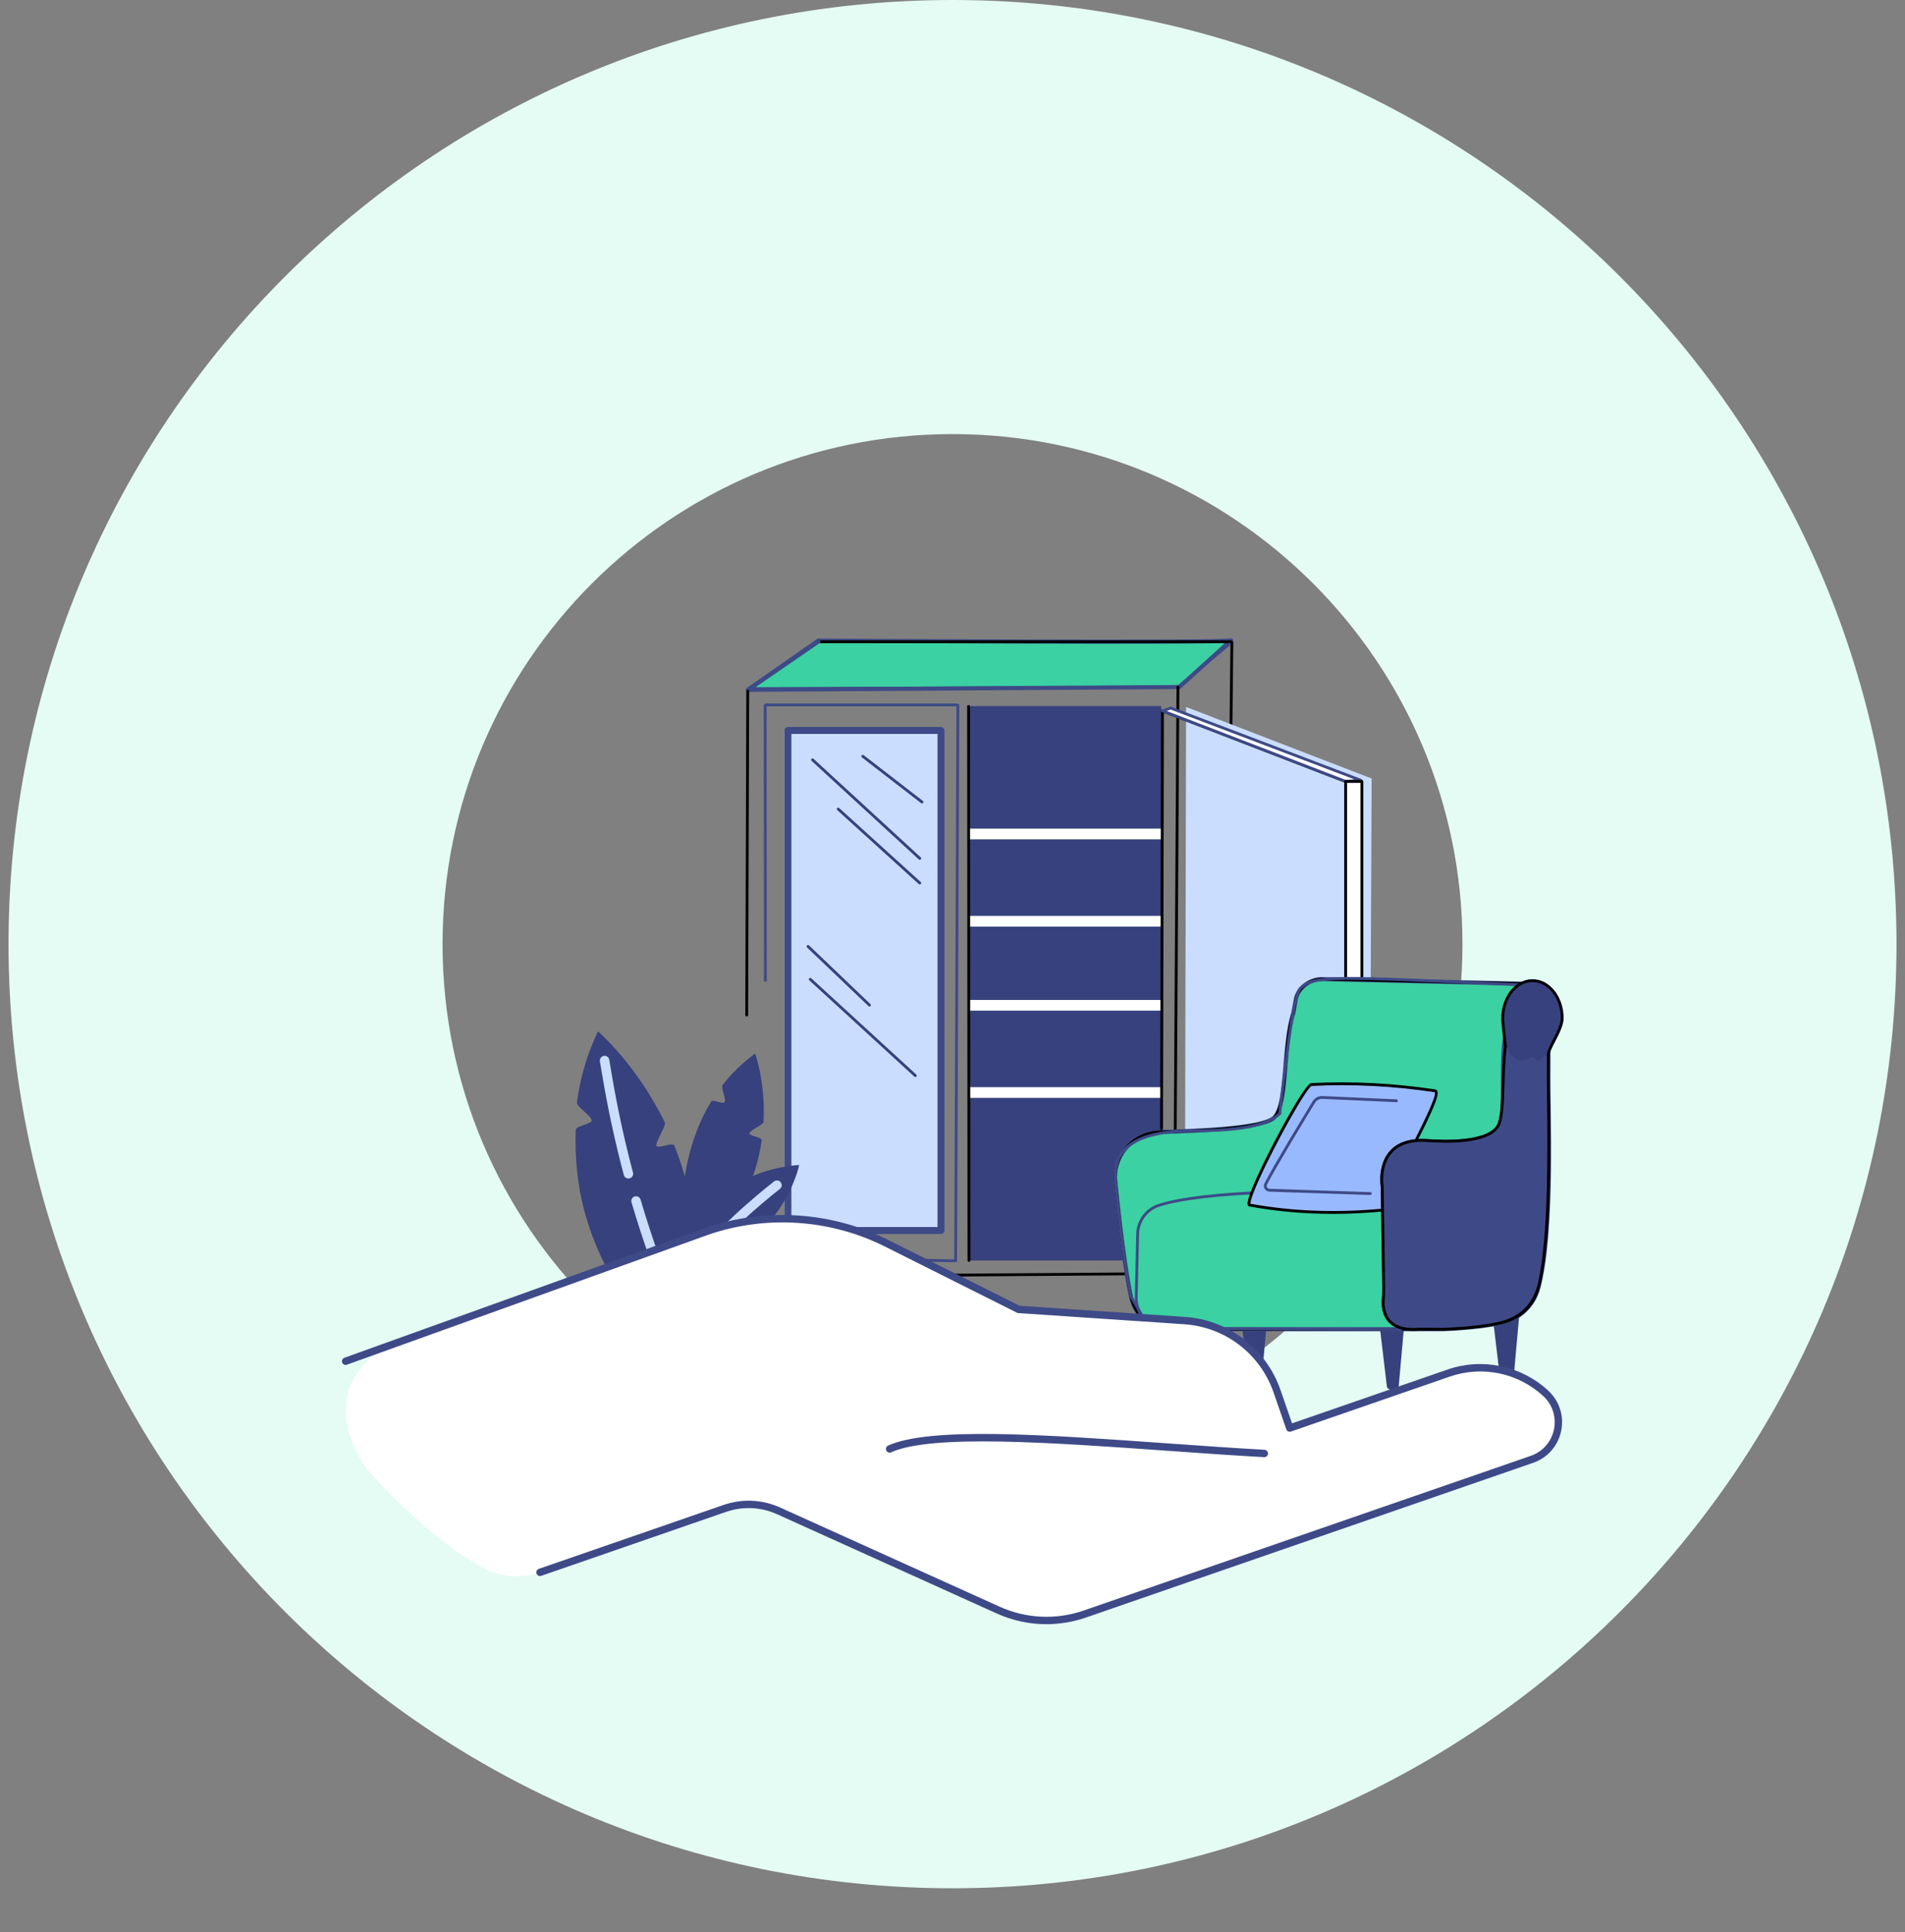 <svg width="212" height="215" viewBox="0 0 212 215" fill="none" xmlns="http://www.w3.org/2000/svg">
<rect x="0" y="0" width="212" height="215" fill="#808080" stroke="none"/>
<g style="mix-blend-mode:darken">
<path fill-rule="evenodd" clip-rule="evenodd" d="M0.95 105.051C0.95 163.07 47.983 210.103 106.001 210.103C164.02 210.103 211.053 163.07 211.053 105.051C211.053 47.033 164.02 -2.05588e-06 106.001 -4.59195e-06C47.983 -7.12801e-06 0.95 47.033 0.95 105.051ZM49.249 105.052C49.249 136.395 74.658 161.804 106.001 161.804C137.345 161.804 162.753 136.395 162.753 105.052C162.753 73.709 137.345 48.3 106.001 48.3C74.658 48.3 49.249 73.709 49.249 105.052Z" fill="#E5FCF4"/>
</g>
<path d="M136.995 71.245C136.899 71.578 91.071 71.272 91.071 71.272L83.213 76.752L131.245 76.444L136.995 71.245Z" fill="#3BD1A2" stroke="#3E4A87" stroke-width="0.457" stroke-linecap="round" stroke-linejoin="round"/>
<path d="M104.877 81.272H87.311V136.755H104.877V81.272Z" fill="#CADDFF"/>
<path d="M128.543 159.463C128.515 159.463 128.487 159.455 128.462 159.439L127.616 158.921C127.542 158.875 127.518 158.779 127.565 158.704C127.61 158.63 127.707 158.606 127.782 158.651L128.628 159.169C128.702 159.216 128.726 159.312 128.679 159.387C128.649 159.435 128.598 159.462 128.545 159.462L128.543 159.463Z" fill="black"/>
<path d="M131.502 161.276C131.474 161.276 131.446 161.268 131.421 161.252L130.575 160.734C130.501 160.687 130.477 160.591 130.524 160.516C130.57 160.442 130.666 160.418 130.741 160.463L131.587 160.981C131.661 161.028 131.685 161.124 131.638 161.199C131.608 161.247 131.557 161.274 131.504 161.274L131.502 161.276Z" fill="black"/>
<path d="M128.443 162.019C128.416 162.019 128.387 162.011 128.362 161.996C128.286 161.951 128.262 161.854 128.309 161.78L128.822 160.931C128.867 160.856 128.964 160.834 129.038 160.878C129.113 160.923 129.137 161.021 129.091 161.094L128.577 161.943C128.547 161.993 128.496 162.02 128.443 162.02V162.019Z" fill="black"/>
<path d="M130.242 159.051C130.215 159.051 130.186 159.043 130.16 159.028C130.085 158.984 130.061 158.886 130.108 158.812L130.621 157.963C130.666 157.888 130.763 157.866 130.837 157.911C130.912 157.955 130.936 158.053 130.89 158.126L130.376 158.976C130.346 159.025 130.295 159.052 130.242 159.052V159.051Z" fill="black"/>
<path d="M91.251 153.114C91.104 153.114 90.956 153.087 90.815 153.031C90.506 152.911 90.263 152.676 90.13 152.368C89.86 151.739 90.14 151.004 90.757 150.727C91.055 150.594 91.386 150.585 91.688 150.703C91.996 150.823 92.24 151.058 92.372 151.367C92.642 151.995 92.363 152.731 91.745 153.007C91.587 153.078 91.419 153.114 91.251 153.114ZM90.885 151.016C90.425 151.223 90.215 151.774 90.418 152.245C90.517 152.475 90.698 152.649 90.927 152.739C91.15 152.825 91.395 152.819 91.614 152.721C92.075 152.515 92.284 151.963 92.081 151.493C91.982 151.263 91.801 151.088 91.573 150.999C91.349 150.911 91.104 150.917 90.885 151.016Z" fill="black"/>
<path d="M120.061 161.583C116.208 161.583 104.389 161.02 94.727 154.622C94.655 154.574 94.634 154.476 94.682 154.403C94.73 154.329 94.828 154.31 94.901 154.358C106.472 162.021 121.176 161.25 121.322 161.242C121.406 161.234 121.483 161.303 121.488 161.391C121.493 161.477 121.427 161.552 121.339 161.557C121.314 161.557 120.858 161.583 120.06 161.583H120.061Z" fill="black"/>
<path d="M122.078 160.007C119.064 160.007 111.306 159.666 103.517 156.548C103.436 156.516 103.397 156.423 103.429 156.343C103.461 156.262 103.554 156.224 103.634 156.256C113.48 160.199 123.272 159.673 123.372 159.666C123.458 159.663 123.533 159.727 123.538 159.815C123.543 159.901 123.477 159.977 123.389 159.981C123.368 159.981 122.898 160.009 122.076 160.009L122.078 160.007Z" fill="black"/>
<path d="M100.776 142.073L130.69 141.862C130.732 141.862 130.772 141.845 130.8 141.816L136.493 136.125C136.522 136.096 136.54 136.056 136.54 136.014L137.248 71.502C137.248 71.361 137.134 71.248 136.995 71.248H91.16C91.074 71.248 91.002 71.318 91.002 71.406C91.002 71.494 91.072 71.564 91.16 71.564H136.933L136.226 135.949L130.626 141.549L100.776 141.758C100.689 141.758 100.619 141.83 100.619 141.917C100.619 142.003 100.689 142.073 100.777 142.073H100.776Z" fill="black"/>
<path d="M83.566 76.78L131.088 76.604C131.125 76.604 131.16 76.591 131.189 76.567L136.882 71.802C136.949 71.746 136.957 71.647 136.901 71.579C136.845 71.512 136.746 71.504 136.678 71.56L131.03 76.289L84.078 76.463L91.25 71.535C91.322 71.485 91.339 71.388 91.29 71.316C91.24 71.244 91.142 71.226 91.07 71.276L83.476 76.493C83.419 76.532 83.395 76.604 83.416 76.671C83.436 76.737 83.497 76.781 83.566 76.781V76.78Z" fill="#3E4A87"/>
<path d="M130.69 141.863C130.776 141.863 130.847 141.793 130.848 141.707L131.245 76.448C131.245 76.361 131.174 76.289 131.088 76.289C131.002 76.289 130.931 76.359 130.93 76.446L130.533 141.705C130.533 141.792 130.604 141.863 130.69 141.863Z" fill="black"/>
<path d="M107.882 140.249H129.143C129.194 140.249 129.234 140.208 129.234 140.158V78.655C129.234 78.605 129.194 78.564 129.143 78.564H107.882C107.831 78.564 107.79 78.605 107.79 78.655V140.158C107.79 140.208 107.831 140.249 107.882 140.249Z" fill="#36417D"/>
<path d="M106.347 140.446C106.389 140.446 106.429 140.43 106.458 140.402C106.488 140.373 106.506 140.331 106.506 140.29L106.757 78.513C106.757 78.382 106.651 78.276 106.52 78.276H85.233C85.102 78.276 84.996 78.382 84.996 78.513L85.015 109.086C85.015 109.173 85.086 109.245 85.174 109.245C85.26 109.245 85.332 109.174 85.332 109.086L85.313 78.591H106.442L106.191 140.128L101.464 140.045C101.38 140.045 101.305 140.112 101.304 140.2C101.304 140.286 101.371 140.358 101.459 140.36L106.346 140.446H106.349H106.347Z" fill="#3E4A87"/>
<path d="M107.744 93.391H129.365V92.199H107.744V93.391Z" fill="white"/>
<path d="M107.745 103.099H129.277V101.907H107.745V103.099Z" fill="white"/>
<path d="M107.833 112.453H129.277V111.262H107.833V112.453Z" fill="white"/>
<path d="M107.833 122.159H129.189V120.967H107.833V122.159Z" fill="white"/>
<path d="M87.686 137.074H104.721C104.807 137.074 104.879 137.004 104.879 136.916V81.275C104.879 81.189 104.809 81.117 104.721 81.117H87.686C87.599 81.117 87.527 81.187 87.527 81.275V136.917C87.527 137.004 87.598 137.075 87.686 137.075V137.074ZM104.563 136.759H87.842V81.433H104.563V136.759Z" fill="#3BD1A2" stroke="#3E4A87" stroke-width="0.457" stroke-linecap="round" stroke-linejoin="round"/>
<path d="M102.607 89.399C102.653 89.399 102.701 89.378 102.731 89.338C102.784 89.269 102.771 89.17 102.702 89.117L96.113 84.022C96.044 83.97 95.945 83.983 95.892 84.051C95.839 84.12 95.852 84.219 95.921 84.272L102.511 89.367C102.539 89.389 102.573 89.4 102.607 89.4V89.399Z" fill="#36417D"/>
<path d="M102.358 95.67C102.401 95.67 102.442 95.652 102.474 95.618C102.534 95.555 102.529 95.455 102.465 95.396L90.528 84.425C90.463 84.366 90.364 84.371 90.305 84.434C90.246 84.498 90.251 84.597 90.315 84.657L102.252 95.628C102.282 95.655 102.321 95.67 102.359 95.67H102.358Z" fill="#36417D"/>
<path d="M102.358 98.41C102.401 98.41 102.444 98.393 102.474 98.359C102.534 98.295 102.529 98.195 102.463 98.137L93.387 89.908C93.323 89.85 93.222 89.854 93.164 89.919C93.105 89.983 93.11 90.084 93.176 90.141L102.252 98.37C102.282 98.397 102.321 98.412 102.358 98.412V98.41Z" fill="#36417D"/>
<path d="M101.86 119.833C101.903 119.833 101.945 119.815 101.977 119.782C102.036 119.718 102.031 119.617 101.967 119.56L90.279 108.849C90.216 108.79 90.115 108.794 90.057 108.858C89.998 108.922 90.003 109.023 90.067 109.081L101.755 119.791C101.785 119.819 101.823 119.833 101.862 119.833H101.86Z" fill="#36417D"/>
<path d="M96.762 111.996C96.804 111.996 96.846 111.98 96.876 111.947C96.937 111.884 96.933 111.783 96.871 111.724L90.032 105.194C89.969 105.133 89.869 105.136 89.809 105.198C89.749 105.261 89.752 105.362 89.814 105.421L96.654 111.951C96.684 111.98 96.724 111.995 96.762 111.995V111.996Z" fill="#36417D"/>
<path d="M131.994 78.661L152.645 86.623L152.379 144.848L131.861 139.136L131.994 78.661Z" fill="#CADDFF"/>
<path d="M149.753 145.44C149.786 145.44 149.82 145.429 149.847 145.408C149.887 145.378 149.909 145.333 149.909 145.284L150.175 87.059C150.175 86.993 150.135 86.934 150.074 86.912L129.423 78.951C129.375 78.932 129.321 78.939 129.278 78.969C129.234 78.998 129.209 79.047 129.209 79.099L129.076 139.573C129.076 139.644 129.123 139.706 129.191 139.725L149.709 145.437C149.724 145.442 149.738 145.444 149.751 145.444L149.753 145.44ZM149.86 87.166L149.596 145.076L129.393 139.452L129.524 79.327L149.858 87.166H149.86Z" fill="black"/>
<path d="M151.43 86.817L130.295 78.786L129.367 79.095L149.753 86.948L151.43 86.817Z" fill="white"/>
<path d="M149.751 87.107C149.751 87.107 149.759 87.107 149.764 87.107L151.442 86.974C151.515 86.968 151.574 86.912 151.586 86.84C151.597 86.766 151.555 86.696 151.485 86.67L130.349 78.639C130.316 78.626 130.278 78.625 130.244 78.638L129.318 78.946C129.256 78.967 129.213 79.026 129.211 79.092C129.211 79.159 129.249 79.218 129.312 79.242L149.697 87.097C149.715 87.103 149.734 87.108 149.753 87.108L149.751 87.107ZM150.716 86.715L149.774 86.788L129.831 79.105L130.289 78.953L150.716 86.715Z" fill="#3E4A87"/>
<path d="M149.754 145.282H151.562V86.951H149.754V145.282Z" fill="white"/>
<path d="M149.752 145.439H151.561C151.647 145.439 151.719 145.369 151.719 145.281V86.949C151.719 86.863 151.649 86.791 151.561 86.791H149.752C149.666 86.791 149.594 86.861 149.594 86.949V145.281C149.594 145.369 149.664 145.439 149.752 145.439ZM151.404 145.124H149.91V87.108H151.404V145.124Z" fill="black"/>
<path d="M107.831 140.407C107.917 140.407 107.989 140.337 107.989 140.249L107.949 78.604C107.949 78.517 107.879 78.445 107.791 78.445C107.703 78.445 107.633 78.516 107.633 78.604L107.673 140.249C107.673 140.335 107.743 140.407 107.831 140.407Z" fill="black"/>
<path d="M83.098 113.097C83.184 113.097 83.255 113.026 83.256 112.94L83.372 76.915C83.372 76.829 83.301 76.757 83.215 76.757C83.129 76.757 83.058 76.827 83.056 76.914L82.941 112.938C82.941 113.025 83.012 113.097 83.098 113.097Z" fill="black"/>
<path d="M128.332 145.883L129.311 154.119C129.343 154.387 129.57 154.59 129.842 154.59H130.129C130.406 154.59 130.636 154.379 130.662 154.104L131.524 144.506L128.335 145.885L128.332 145.883Z" fill="#36417D"/>
<path d="M153.343 145.882L154.34 154.268C154.362 154.45 154.516 154.588 154.699 154.588H155.294C155.483 154.588 155.64 154.444 155.656 154.257L156.53 144.502L153.342 145.881L153.343 145.882Z" fill="#36417D"/>
<path d="M138.023 145.892L139.019 154.278C139.042 154.46 139.195 154.598 139.379 154.598H139.974C140.163 154.598 140.319 154.454 140.335 154.267L141.21 144.512L138.021 145.891L138.023 145.892Z" fill="#36417D"/>
<path d="M166.047 145.892L167.043 154.278C167.065 154.46 167.219 154.598 167.403 154.598H167.997C168.186 154.598 168.343 154.454 168.359 154.267L169.234 144.512L166.045 145.891L166.047 145.892Z" fill="#36417D"/>
<path d="M172.312 119.417C172.344 115.008 172.322 112.998 171.149 112.055L171.824 109.507L147.166 108.943C145.82 108.912 144.421 109.899 144.201 111.228L143.936 112.685C142.745 116.303 143.34 122.602 141.862 124.289C140.786 125.519 133.988 125.825 129.02 125.954C126.239 126.026 124.037 128.329 124.085 131.11C124.085 131.11 124.926 139.874 125.831 144.141C126.736 148.407 131.002 147.897 131.002 147.897H160.546C163.661 147.764 165.828 147.467 167.252 147.141C169.17 146.701 170.678 145.225 171.185 143.325C172.865 137.028 172.278 123.898 172.31 119.415L172.312 119.417Z" fill="#3BD1A2" stroke="#3E4A87" stroke-width="0.457" stroke-linecap="round" stroke-linejoin="round"/>
<path d="M130.614 148.071C129.501 148.071 126.431 147.74 125.674 144.172C124.777 139.946 123.935 131.211 123.927 131.123C123.877 128.255 126.161 125.869 129.015 125.795C132.183 125.712 140.599 125.493 141.742 124.185C142.519 123.297 142.705 120.98 142.901 118.527C143.068 116.445 143.24 114.293 143.781 112.646L144.043 111.2C144.266 109.859 145.69 108.749 147.168 108.786L171.826 109.35C171.874 109.35 171.919 109.374 171.949 109.412C171.978 109.451 171.988 109.5 171.976 109.547L171.327 111.997C172.469 112.996 172.501 114.918 172.469 119.416C172.462 120.253 172.478 121.404 172.496 122.736C172.574 128.53 172.707 138.225 171.337 143.366C170.811 145.336 169.259 146.843 167.288 147.295C165.629 147.676 163.301 147.938 160.552 148.055H131.011C130.972 148.059 130.83 148.071 130.616 148.071H130.614ZM147.102 109.099C145.801 109.099 144.55 110.073 144.355 111.253L144.09 112.711C144.09 112.711 144.086 112.726 144.085 112.732C143.554 114.344 143.383 116.484 143.217 118.551C143.015 121.057 142.826 123.425 141.98 124.391C140.885 125.642 134.481 125.966 129.023 126.109C126.34 126.179 124.195 128.419 124.242 131.104C124.25 131.179 125.091 139.896 125.983 144.105C126.847 148.178 130.814 147.759 130.982 147.738C130.988 147.738 130.995 147.738 131.001 147.738H160.544C163.268 147.623 165.577 147.362 167.216 146.986C169.074 146.559 170.536 145.141 171.031 143.285C172.392 138.187 172.259 128.517 172.181 122.741C172.163 121.407 172.147 120.256 172.154 119.415C172.186 115.036 172.154 113.063 171.05 112.177C171.002 112.139 170.982 112.075 170.996 112.014L171.62 109.66L147.161 109.101C147.142 109.101 147.122 109.101 147.102 109.101V109.099Z" fill="black"/>
<path d="M142.41 124.048C142.41 124.048 142.397 124.048 142.39 124.048C142.304 124.037 142.243 123.958 142.253 123.872C142.338 123.187 142.426 122.433 142.52 121.639C143.265 115.347 143.894 110.481 144.624 109.832C146.271 108.367 147.987 108.447 168.984 109.418C169.07 109.422 169.137 109.496 169.134 109.582C169.129 109.669 169.059 109.741 168.969 109.733C148.091 108.768 146.385 108.688 144.834 110.068C144.135 110.69 143.352 117.303 142.833 121.678C142.739 122.471 142.65 123.226 142.566 123.912C142.557 123.992 142.488 124.051 142.41 124.051V124.048Z" fill="#3E4A87"/>
<path d="M127.165 146.689C127.099 146.689 127.039 146.649 127.016 146.584C126.987 146.501 126.725 146.056 126.493 145.666C126.007 144.844 125.71 144.332 125.675 144.166C124.777 139.939 123.935 131.212 123.927 131.125C123.92 130.772 123.947 130.431 124.007 130.099C124.365 127.167 127.24 125.677 132.551 125.677C136.372 125.634 140.596 125.448 142.326 123.78C142.388 123.72 142.489 123.721 142.548 123.785C142.609 123.848 142.607 123.948 142.543 124.008C140.73 125.757 136.612 125.947 132.551 125.994C127.424 125.994 124.654 127.391 124.317 130.147C124.259 130.468 124.234 130.788 124.24 131.108C124.248 131.183 125.089 139.891 125.982 144.102C126.012 144.235 126.463 145.001 126.763 145.507C127.088 146.058 127.274 146.374 127.312 146.481C127.341 146.563 127.298 146.654 127.216 146.683C127.198 146.689 127.181 146.692 127.163 146.692L127.165 146.689Z" fill="#3E4A87"/>
<path d="M155.938 148.055L129.808 147.988C128.852 147.981 127.958 147.602 127.293 146.916C126.626 146.232 126.271 145.327 126.292 144.372L126.447 137.306C126.481 135.766 127.488 134.418 128.954 133.953C131.335 133.196 135.543 132.699 141.459 132.472C141.547 132.469 141.619 132.536 141.622 132.624C141.626 132.71 141.558 132.784 141.471 132.787C135.583 133.012 131.404 133.506 129.049 134.253C127.71 134.679 126.791 135.907 126.76 137.312L126.605 144.379C126.586 145.249 126.911 146.072 127.517 146.696C128.124 147.319 128.937 147.666 129.808 147.671L155.938 147.738C156.024 147.738 156.096 147.809 156.094 147.897C156.094 147.983 156.024 148.053 155.936 148.053L155.938 148.055Z" fill="#3E4A87"/>
<path d="M145.935 120.672C145.03 120.857 138.107 134 139.089 134.087C143.503 134.89 148.415 135.171 154.13 134.616C154.143 132.672 160.783 121.731 159.722 121.379C155.099 120.677 150.504 120.437 145.935 120.672Z" fill="#99B9FF"/>
<path d="M148.323 135.064C145.142 135.064 142.078 134.791 139.061 134.243C139.024 134.239 138.853 134.206 138.837 133.948C138.789 133.125 140.497 129.557 141.974 126.752C142.51 125.737 145.214 120.661 145.903 120.519C145.911 120.519 145.919 120.516 145.927 120.516C150.467 120.282 155.117 120.521 159.747 121.224C159.756 121.224 159.764 121.227 159.772 121.231C159.832 121.25 159.913 121.298 159.959 121.41C160.202 122.001 159.075 124.304 157.19 128.027C155.767 130.838 154.294 133.744 154.287 134.62C154.287 134.701 154.225 134.769 154.145 134.775C152.154 134.968 150.216 135.066 148.323 135.066V135.064ZM139.152 133.939C143.898 134.796 148.747 134.97 153.984 134.473C154.112 133.406 155.472 130.72 156.91 127.883C158.181 125.374 159.919 121.944 159.672 121.53C155.079 120.834 150.469 120.599 145.964 120.829C145.374 121.076 141.955 127.157 140.126 131.214C139.184 133.304 139.138 133.819 139.154 133.939H139.152ZM139.104 133.931C139.104 133.931 139.112 133.931 139.115 133.932C139.112 133.932 139.107 133.931 139.104 133.931Z" fill="black"/>
<path d="M152.498 132.965C152.498 132.965 152.494 132.965 152.493 132.965L141.267 132.59C141.048 132.582 140.851 132.466 140.739 132.277C140.627 132.088 140.621 131.858 140.72 131.661C141.713 129.715 145.073 124.184 146.079 122.535C146.311 122.156 146.73 121.937 147.173 121.953L155.418 122.323C155.504 122.326 155.573 122.401 155.568 122.487C155.565 122.574 155.493 122.644 155.403 122.638L147.158 122.268C146.83 122.254 146.519 122.419 146.347 122.698C145.343 124.345 141.988 129.867 141 131.804C140.949 131.904 140.952 132.018 141.01 132.115C141.067 132.211 141.163 132.269 141.277 132.274L152.502 132.648C152.589 132.651 152.658 132.723 152.654 132.811C152.651 132.896 152.581 132.963 152.496 132.963L152.498 132.965Z" fill="#3E4A87"/>
<path d="M171.368 142.569C172.752 136.016 172.28 123.727 172.312 119.416C172.35 114.151 172.312 112.304 170.329 111.615C170.329 111.615 170.327 111.615 170.326 111.615C170.129 111.548 169.17 111.644 168.978 111.726C168.968 111.729 168.853 111.751 168.845 111.759C166.098 114.606 167.892 123.143 166.728 125.248C165.664 127.17 160.945 127.063 158.931 126.912C152.873 126.46 153.821 132.044 153.821 132.044L154.002 144.144C154.002 144.144 153.051 148.289 157.89 147.899C157.912 147.897 160.547 147.9 160.547 147.9C163.159 147.827 165.105 147.574 166.504 147.302C168.923 146.831 170.756 145.478 171.37 142.572L171.368 142.569Z" fill="#3E4A87"/>
<path d="M157.268 148.08C156.003 148.08 155.06 147.733 154.465 147.043C153.502 145.929 153.799 144.328 153.843 144.125L153.662 132.055C153.628 131.846 153.304 129.567 154.692 128.041C155.6 127.043 157.031 126.608 158.941 126.752C160.466 126.866 165.526 127.088 166.589 125.169C167.029 124.375 167.027 122.579 167.027 120.497C167.026 117.179 167.024 113.417 168.732 111.647C168.769 111.609 168.805 111.601 168.903 111.579L168.929 111.572C169.16 111.484 170.141 111.382 170.377 111.463C172.52 112.209 172.506 114.318 172.469 119.416C172.463 120.225 172.475 121.327 172.49 122.601C172.549 128.084 172.65 137.263 171.522 142.599C170.947 145.324 169.315 146.911 166.533 147.453C164.806 147.789 162.793 147.992 160.551 148.054C159.83 148.054 157.957 148.051 157.893 148.051C157.677 148.068 157.468 148.076 157.268 148.076V148.08ZM158.255 127.042C156.779 127.042 155.662 127.448 154.928 128.254C153.606 129.704 153.974 131.993 153.977 132.017C153.977 132.025 153.979 132.033 153.979 132.041L154.159 144.141C154.159 144.154 154.159 144.167 154.156 144.178C154.153 144.194 153.801 145.796 154.706 146.842C155.327 147.558 156.393 147.861 157.877 147.742C157.885 147.742 157.906 147.739 160.548 147.744C162.769 147.681 164.763 147.482 166.474 147.149C169.117 146.634 170.668 145.126 171.215 142.54C172.335 137.238 172.235 128.081 172.175 122.611C172.16 121.335 172.149 120.231 172.154 119.419C172.192 114.116 172.117 112.408 170.277 111.769C170.133 111.719 169.221 111.798 169.039 111.874C169.032 111.878 169.004 111.886 168.97 111.892C168.957 111.895 168.943 111.898 168.93 111.9C167.339 113.593 167.341 117.422 167.342 120.5C167.342 122.625 167.344 124.459 166.866 125.324C165.743 127.352 160.933 127.221 158.918 127.069C158.689 127.051 158.467 127.043 158.253 127.043L158.255 127.042Z" fill="#3E4A87"/>
<path d="M157.268 148.079C156.091 148.079 155.191 147.778 154.591 147.18C153.774 146.366 153.732 145.207 153.78 144.588C153.819 144.081 153.835 143.635 153.828 143.221L153.662 132.053C153.628 131.843 153.304 129.565 154.692 128.039C155.6 127.041 157.031 126.606 158.941 126.75C160.466 126.864 165.526 127.086 166.589 125.167C166.994 124.435 167.048 122.717 167.109 120.728C167.219 117.207 167.355 112.825 169.613 111.514C169.631 111.504 169.648 111.496 169.669 111.488C169.902 111.392 170.15 111.386 170.377 111.464C172.52 112.21 172.506 114.319 172.469 119.417C172.463 120.226 172.475 121.328 172.49 122.602C172.549 128.085 172.65 137.264 171.522 142.6C170.947 145.325 169.315 146.912 166.533 147.454C164.806 147.79 162.793 147.993 160.551 148.055C159.83 148.055 157.957 148.052 157.893 148.052C157.677 148.069 157.469 148.077 157.269 148.077L157.268 148.079ZM158.253 127.041C156.777 127.041 155.661 127.447 154.927 128.253C153.604 129.704 153.972 131.992 153.975 132.016C153.975 132.024 153.977 132.032 153.977 132.04L154.143 143.219C154.15 143.641 154.134 144.099 154.094 144.615C154.05 145.18 154.086 146.235 154.813 146.96C155.446 147.59 156.475 147.854 157.874 147.74C157.882 147.74 157.903 147.737 160.544 147.742C162.766 147.679 164.76 147.479 166.471 147.147C169.114 146.632 170.665 145.124 171.212 142.538C172.331 137.235 172.232 128.079 172.171 122.609C172.157 121.332 172.146 120.229 172.151 119.417C172.189 114.114 172.114 112.406 170.273 111.767C170.117 111.712 169.949 111.717 169.797 111.779C169.797 111.779 169.779 111.786 169.778 111.787C167.662 113.014 167.529 117.3 167.422 120.742C167.358 122.773 167.304 124.526 166.862 125.325C165.74 127.353 160.93 127.222 158.915 127.07C158.686 127.052 158.464 127.044 158.25 127.044L158.253 127.041Z" fill="black"/>
<path d="M173.853 113.279C173.853 114.747 172.444 117.124 171.448 117.912C170.882 118.361 170.858 117.392 170.279 117.714C167.951 119.004 167.234 115.582 167.234 113.279C167.234 110.977 168.717 109.109 170.545 109.109C172.372 109.109 173.855 110.977 173.855 113.279H173.853Z" fill="#36417D"/>
<path d="M172.288 117.653C172.203 117.653 172.133 117.586 172.129 117.501C172.113 117.034 172.441 116.399 172.822 115.666C173.231 114.877 173.695 113.982 173.695 113.281C173.695 111.07 172.281 109.269 170.543 109.269C168.805 109.269 167.391 111.07 167.391 113.281C167.391 113.689 167.471 114.428 167.562 115.283C167.599 115.63 167.639 115.998 167.677 116.377C167.685 116.463 167.623 116.542 167.537 116.55C167.449 116.558 167.374 116.495 167.364 116.409C167.326 116.032 167.287 115.664 167.249 115.319C167.156 114.455 167.076 113.708 167.076 113.283C167.076 110.897 168.632 108.956 170.543 108.956C172.454 108.956 174.01 110.897 174.01 113.283C174.01 114.06 173.527 114.991 173.102 115.813C172.756 116.478 172.43 117.108 172.444 117.492C172.448 117.58 172.379 117.652 172.292 117.655C172.291 117.655 172.289 117.655 172.286 117.655L172.288 117.653Z" fill="black"/>
<path d="M76.359 141.152C76.359 141.152 74.111 130.828 79.15 122.554C79.318 122.278 80.445 122.906 80.631 122.634C80.867 122.287 80.167 121.042 80.432 120.704C81.417 119.45 82.606 118.274 84.033 117.221C84.033 117.221 85.198 120.389 84.971 124.835C84.953 125.17 83.44 125.746 83.405 126.095C83.373 126.424 84.82 126.526 84.772 126.867C84.136 131.271 81.998 136.526 76.359 141.15V141.152Z" fill="#36417D"/>
<path d="M75.033 127.439C74.885 127.075 73.202 127.849 73.046 127.5C72.893 127.155 74.151 125.239 73.992 124.909C70.848 118.428 66.543 114.758 66.543 114.758C65.276 117.418 64.539 120.08 64.207 122.688C64.154 123.106 65.881 124.244 65.849 124.658C65.812 125.112 64.08 125.268 64.066 125.717C63.868 132.363 65.404 137.095 67.853 141.786C70.923 141.543 74.43 142.033 77.121 141.227C77.567 135.75 76.625 131.383 75.033 127.441V127.439Z" fill="#36417D"/>
<path d="M72.836 140.469C72.619 140.469 72.415 140.335 72.339 140.119C71.595 138.034 70.901 135.901 70.276 133.779C70.193 133.499 70.353 133.205 70.632 133.123C70.912 133.04 71.207 133.2 71.288 133.48C71.909 135.584 72.596 137.698 73.333 139.764C73.431 140.039 73.289 140.341 73.014 140.439C72.954 140.46 72.895 140.469 72.836 140.469Z" fill="#CADDFF"/>
<path d="M69.932 131.129C69.699 131.129 69.484 130.974 69.422 130.737C68.461 127.135 67.662 123.444 67.043 119.769L66.761 118.095C66.713 117.807 66.907 117.535 67.195 117.486C67.481 117.438 67.754 117.631 67.804 117.919L68.085 119.593C68.698 123.236 69.493 126.893 70.444 130.464C70.519 130.745 70.351 131.035 70.07 131.11C70.025 131.123 69.979 131.128 69.934 131.128L69.932 131.129Z" fill="#CADDFF"/>
<path d="M75.908 141.629C75.908 141.629 76.914 130.598 88.938 129.621C88.938 129.621 87.129 139.022 75.908 141.629Z" fill="#36417D"/>
<path d="M78.729 139.743C78.621 139.743 78.51 139.709 78.416 139.641C78.181 139.468 78.131 139.137 78.304 138.902C80.589 135.796 85.913 131.631 86.138 131.455C86.368 131.276 86.701 131.317 86.88 131.546C87.059 131.776 87.019 132.107 86.789 132.288C86.734 132.329 81.355 136.54 79.156 139.529C79.052 139.669 78.892 139.743 78.731 139.743H78.729Z" fill="#CADDFF"/>
<path d="M113.354 145.692L131.818 146.934C136.52 147.251 140.577 150.352 142.117 154.805L143.531 158.894L161.214 152.778C164.952 151.484 169.101 152.347 172.012 155.027C174.448 157.268 173.608 161.296 170.481 162.379L120.737 179.585C117.576 180.679 114.115 180.52 111.068 179.143L86.649 168.111C84.761 167.257 82.616 167.16 80.659 167.838L60.096 174.951C57.92 175.704 55.523 175.474 53.53 174.316C50.147 172.35 48.791 171.162 45.89 168.591C44.369 167.243 41.115 164.043 40.295 162.668C36.166 155.752 39.447 150.86 45.845 148.599L78.662 137.006C85.226 134.735 92.428 135.208 98.639 138.32L113.354 145.692Z" fill="white"/>
<path d="M140.701 162.134C140.701 162.134 140.685 162.134 140.677 162.134C137.175 161.939 133.423 161.672 129.796 161.414C116.951 160.503 103.669 159.559 99.174 161.593C98.966 161.688 98.724 161.595 98.63 161.389C98.537 161.182 98.628 160.938 98.835 160.845C103.518 158.724 116.311 159.633 129.854 160.594C133.479 160.851 137.228 161.117 140.723 161.312C140.95 161.325 141.123 161.518 141.11 161.745C141.097 161.964 140.917 162.134 140.701 162.134Z" fill="#3E4A87"/>
<path d="M116.455 180.719C114.559 180.719 112.67 180.317 110.9 179.518L86.482 168.485C84.681 167.672 82.662 167.58 80.794 168.226L60.231 175.339C60.017 175.413 59.783 175.299 59.708 175.085C59.635 174.871 59.748 174.637 59.962 174.562L80.525 167.449C82.591 166.734 84.827 166.837 86.819 167.737L111.238 178.769C114.202 180.109 117.53 180.261 120.605 179.196L170.348 161.99C171.679 161.529 172.645 160.432 172.932 159.054C173.219 157.676 172.773 156.284 171.736 155.331C168.931 152.75 164.953 151.922 161.35 153.168L143.667 159.284C143.565 159.319 143.451 159.313 143.354 159.265C143.256 159.217 143.181 159.132 143.146 159.03L141.732 154.941C140.242 150.633 136.34 147.652 131.792 147.345L113.329 146.103C113.275 146.1 113.222 146.085 113.172 146.06L98.457 138.688C92.384 135.646 85.22 135.175 78.8 137.394L38.603 151.848C38.389 151.925 38.154 151.815 38.077 151.601C38 151.386 38.111 151.151 38.325 151.074L78.523 136.619C85.156 134.324 92.554 134.81 98.822 137.952L113.464 145.287L131.845 146.525C136.724 146.853 140.907 150.051 142.506 154.671L143.786 158.371L161.081 152.389C164.969 151.044 169.266 151.94 172.291 154.725C173.542 155.877 174.082 157.557 173.735 159.22C173.388 160.885 172.222 162.211 170.615 162.766L120.872 179.972C119.433 180.469 117.941 180.717 116.452 180.717L116.455 180.719Z" fill="#3E4A87"/>
</svg>

